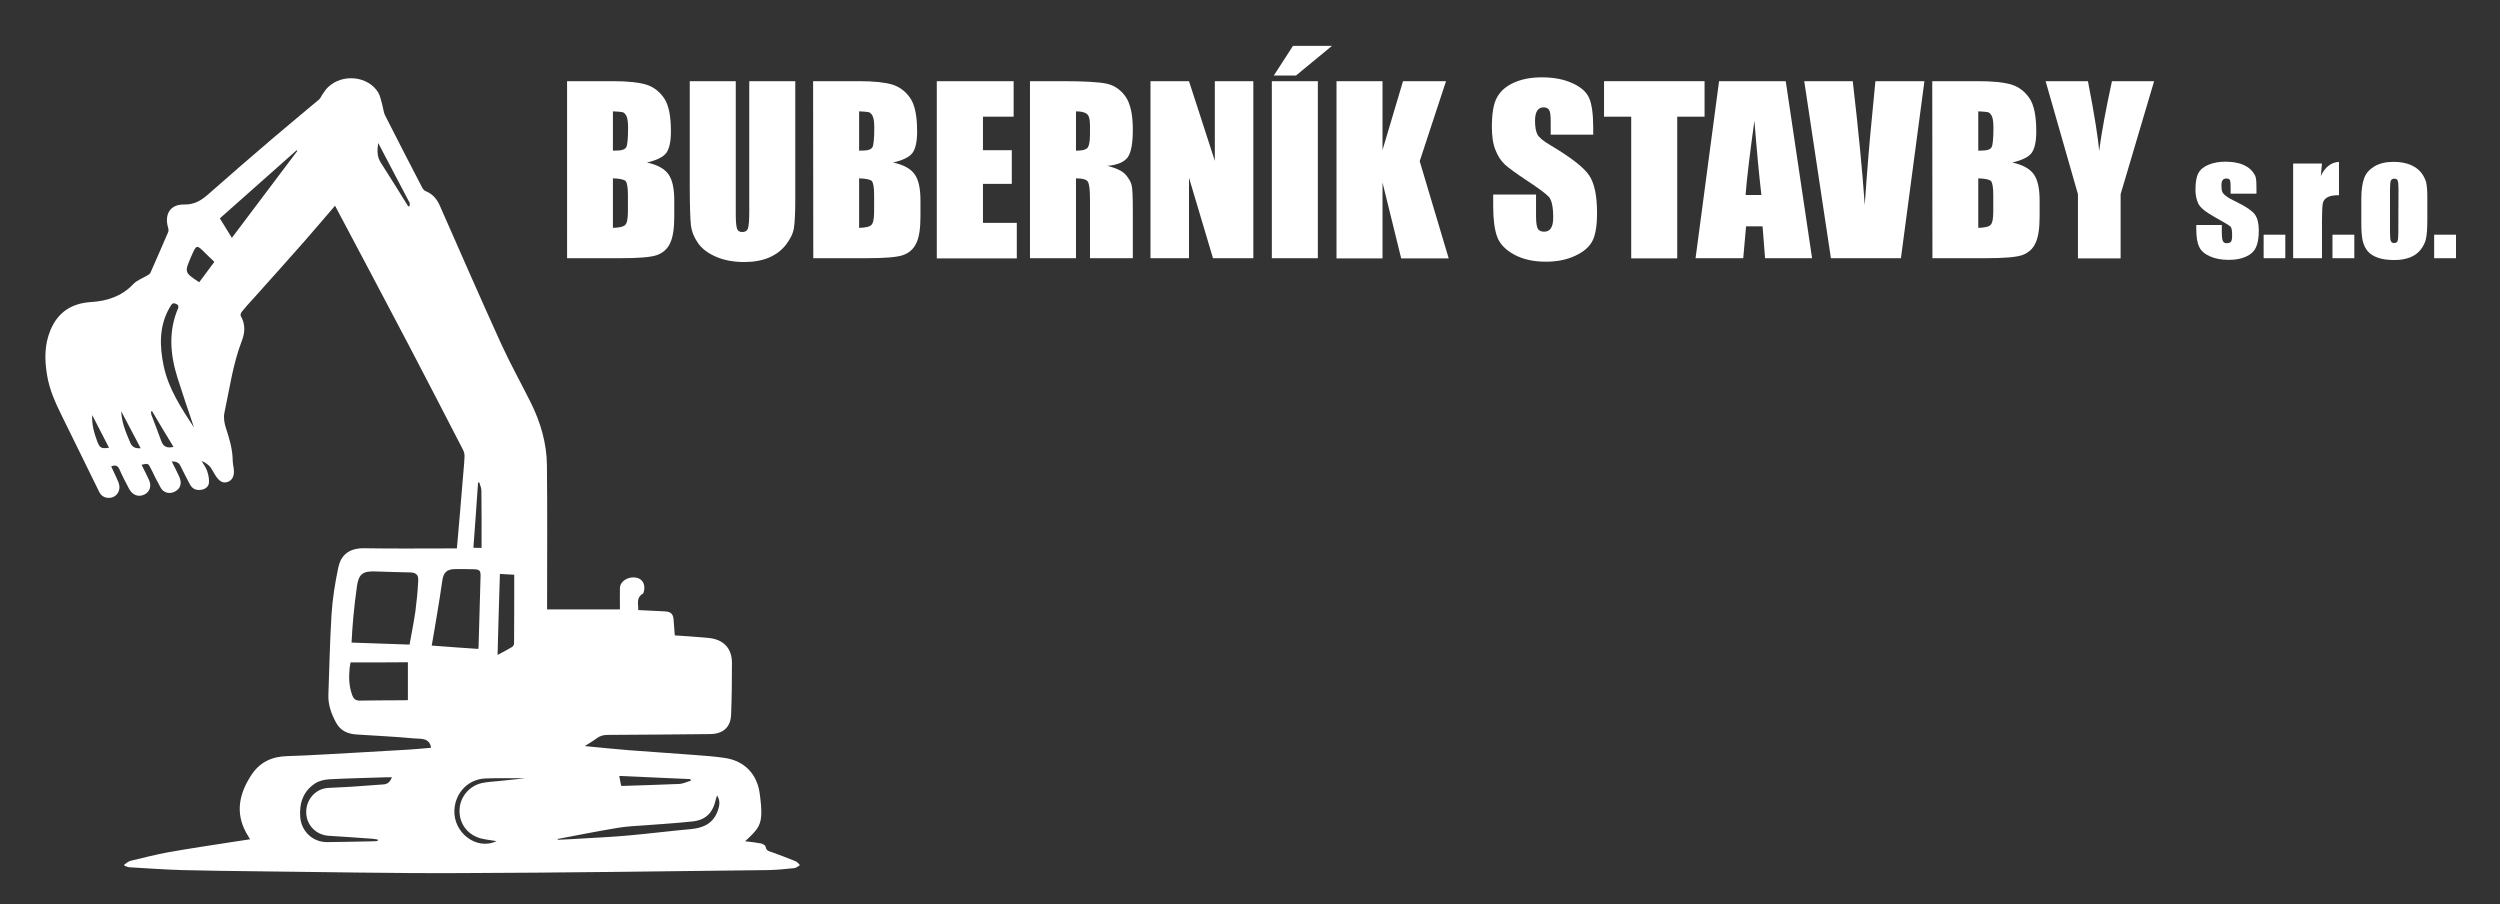 <svg xmlns:ev="http://www.w3.org/2001/xml-events" xmlns="http://www.w3.org/2000/svg" xmlns:xlink="http://www.w3.org/1999/xlink" id="Vrstva_1" x="0px" y="0px" viewBox="0 0 1499.8 542.6" style="enable-background:new 0 0 1499.8 542.6;" xml:space="preserve"><rect x="0" y="0" width="1499.8" height="542.6" fill="#333333" stroke="none"/><style type="text/css">	.st0{fill:#FFFFFF;}</style><path class="st0" d="M74.5,518.7c1.3-0.8,2.5-2,3.9-2.3c7.5-1.8,14.9-3.7,22.5-5.1c12.8-2.3,25.8-4.2,38.6-6.2  c3.4-0.5,6.8-1,10.5-1.6c-0.8-1.4-1.6-2.6-2.3-3.9c-6.6-12-4.2-23.3,2.8-34.2c5.2-8.2,12.6-11.6,22.1-11.8  c13.9-0.4,27.7-1.4,41.6-2.1c10.3-0.6,20.6-1.2,31-1.8c4.5-0.3,9-0.7,13.4-1.1c-0.9-6.1-6.1-5.3-9.9-5.6  c-11.7-1.1-23.5-1.6-35.2-2.4c-5.1-0.4-9.3-2.3-11.9-7.1c-2.8-5.2-4.8-10.6-4.6-16.6c0.6-16.2,0.9-32.4,1.9-48.5  c0.6-9.3,2.1-18.6,4-27.7c1.4-7.1,5.9-11.9,15.5-11.8c17.4,0.3,34.9,0.1,52.3,0.1c1,0,2.1,0,3.4,0c0.6-7,1.2-13.8,1.8-20.7  c0.7-8.4,1.4-16.8,2.1-25.1c0.3-3.2,0.6-6.5,0.7-9.7c0-1.3-0.4-2.6-1-3.8c-10.7-20.7-21.4-41.5-32.2-62.1  c-14.7-27.9-29.4-55.8-44.2-83.6c-0.2-0.4-0.4-0.8-0.3-0.6c-6.2,7.2-12.3,14.4-18.6,21.6c-10.1,11.4-20.2,22.8-30.4,34.1  c-2.4,2.6-4.8,5.2-7,8c-0.5,0.6-0.9,1.9-0.6,2.4c2.9,4.9,2.6,10,0.7,14.9c-5.4,14-7.4,28.9-10.5,43.4c-0.6,2.8,0,6.1,0.9,8.9  c2.1,6.4,4,12.7,4.1,19.5c0,2,0.6,4,0.7,5.9c0.3,3.6-1.1,6.1-3.7,7c-2.6,0.9-4.7,0-6.9-3.2c-1.2-1.7-2.1-3.6-3.3-5.4  c-0.5-0.7-1.1-1.3-1.8-1.8c-1-0.8-2.1-1.6-3.6-2.1c1.1,2,2.6,3.9,3.3,6.1c0.8,2.3,1.3,5,1,7.3c-0.4,2.3-2.6,3.7-5.1,3.9  c-2.8,0.3-4.9-0.8-6.2-3.2c-2-3.7-3.9-7.4-5.7-11.1c-1-2.1-2.6-2.8-5.3-2.8c1.6,3.2,3.1,6,4.4,8.9c1.9,4,1,7.3-2.3,9.1  c-3.2,1.8-6.9,1-8.7-2.2c-2.1-3.7-4-7.6-5.9-11.5c-1.6-3.1-1.5-3.2-5.6-2.3c1.6,3.3,3.3,6.4,4.7,9.7c1.6,3.9-0.4,7.7-4.4,8.7  c-3,0.8-6-0.6-7.8-4c-2-3.8-4-7.6-5.7-11.5c-1-2.3-2.3-3-5-1.9c1.1,2.3,2.2,4.6,3.2,6.9c0.7,1.6,1.5,3.1,1.7,4.8  c0.4,3.2-1.5,6-4.3,6.9c-3.2,0.9-6.3-0.2-7.8-3.3c-7.5-15.2-14.9-30.5-22.4-45.6c-3.9-7.9-7.5-15.8-8.9-24.6c-1.5-9.1-1.6-18,2-26.7  c4.5-11,12.9-16.3,24.5-17c9.7-0.6,18.4-3.5,25.3-10.8c2.2-2.3,5.7-3.5,8.6-5.3c0.7-0.4,1.5-0.9,1.7-1.6c3.6-8.1,7.1-16.2,10.6-24.3  c0.3-0.7,0.2-1.6,0-2.4c-2.5-8.2,1.2-14.3,9.6-14.1c6.2,0.1,10.3-2.5,14.6-6.3c12.9-11.4,26-22.7,39.1-33.9  c9-7.7,18.2-15.2,27.3-22.9c0.9-0.8,1.3-2.2,2.1-3.2c1-1.5,2-3,3.3-4.2c8.7-8.2,23.9-6.6,30,3.3c1.2,2,1.6,4.6,2.3,6.9  c0.7,2.3,0.8,4.9,1.9,7c7.3,14.5,14.8,28.9,22.2,43.2c0.4,0.8,1.2,1.8,2.1,2.1c4.2,1.7,6.7,4.7,8.5,8.8  c12.2,27.7,24.3,55.4,36.8,82.9c5.4,11.8,11.7,23.1,17.5,34.7c6,12,9.8,24.7,9.9,38.1c0.3,27.6,0.1,55.2,0.1,82.8c0,1.1,0,2.3,0,3.6  c14.7,0,29.2,0,43.7,0c0-4.3-0.1-8.5,0-12.8c0.1-4.1,4.8-7,9.5-6.3c3.9,0.6,5.9,3.9,4.9,8.2c-0.1,0.5-0.3,1.3-0.7,1.5  c-4.1,2.4-2.6,6.2-2.7,9.8c5.5,0.3,10.8,0.5,16.1,0.8c3.5,0.2,4.9,1.6,5.1,5.1c0.2,3,0.4,6.1,0.7,9.3c5.7,0.4,11.2,0.7,16.7,1.2  c2.2,0.2,4.4,0.3,6.5,0.8c7.2,1.7,11.1,6.7,11.1,14.6c0,10.2-0.1,20.5-0.5,30.7c-0.2,7.7-4.7,11.8-12.5,11.9  c-20.5,0.2-41,0.4-61.5,0.5c-2.5,0-4.6,0.5-6.6,2c-2.2,1.7-4.6,3-7.2,4.7c9.2,0.9,18,1.8,26.8,2.5c12.9,1,25.8,1.8,38.6,2.8  c6.4,0.5,12.8,0.9,19.1,1.9c11.3,1.8,18.8,9.6,20.4,20.9c0.6,4.7,1.3,9.5,0.9,14.2c-0.5,5.9-2.8,8.5-9.6,14.8  c3.3,0.4,6.4,0.7,9.5,1.3c1.1,0.2,2.7,1.2,2.8,2c0.4,2.5,2.1,2.7,3.9,3.3c4.7,1.7,9.4,3.5,14.1,5.4c1,0.4,1.8,1.5,2.6,2.3  c-1.1,0.6-2.2,1.7-3.3,1.8c-5.3,0.6-10.7,1.1-16,1.2c-61.6,0.7-123.2,1.6-184.9,1.8c-41,0.2-82-0.7-123-1.1  c-14.5-0.2-28.9-0.3-43.4-0.7c-10.6-0.3-21.2-1.1-31.8-1.7c-1-0.1-1.9-0.6-2.8-0.9C74.6,519.2,74.5,518.9,74.5,518.7z M245.7,386.7  c1.2-6.6,2.5-13.2,3.5-19.9c0.8-6.1,1.4-12.3,1.7-18.5c0.2-3.6-1.4-4.8-5-4.9c-7.1-0.2-14.2-0.3-21.3-0.6c-6.8-0.2-9.4,1.7-10.4,8.5  c-0.9,6.1-1.6,12.3-2.2,18.5c-0.5,5.2-0.8,10.4-1.1,15.7C222.4,385.9,233.9,386.3,245.7,386.7z M286.9,389.3  c0.1-0.6,0.2-0.9,0.2-1.2c0.4-14.1,0.8-28.3,1.2-42.4c0.1-3.4-0.6-4.1-4.1-4.2c-3.6-0.1-7.3-0.1-10.9-0.1c-5.3,0-7.3,2-8,7.2  c-1,7.1-2.1,14.1-3.3,21.1c-0.9,5.8-2,11.7-3,17.6C268.5,388,277.6,388.7,286.9,389.3z M210.3,397.4c-0.2,1.4-0.5,2.6-0.6,3.8  c-0.5,5.4-0.3,10.7,1.6,15.8c0.8,2.3,2.1,3.4,4.9,3.3c8.8-0.2,17.6-0.1,26.4-0.2c0.8,0,1.6-0.1,2.1-0.1c0-7.7,0-15.1,0-22.7  C233.1,397.4,221.8,397.4,210.3,397.4z M235.1,466.3c-1.2,0-2.2,0-3.3,0c-11.4,0.4-22.8,0.6-34.2,1.2c-2.9,0.2-6.2,0.9-8.6,2.5  c-7.1,4.7-9.5,11.8-8.9,20.1c0.7,8.8,7.6,15.2,16.3,15.1c9.2-0.1,18.4-0.3,27.6-0.5c0.9,0,1.7-0.1,2.6-0.2c0-0.3,0-0.5,0.1-0.8  c-1-0.2-2.1-0.4-3.1-0.5c-8.8-0.6-17.6-1.3-26.3-1.8c-7.5-0.4-13.4-6.2-13.6-13.9c-0.2-7.7,5.5-14.3,13-14.8  c4.6-0.3,9.2-0.4,13.7-0.7c6.5-0.4,13-1,19.4-1.4C232.6,470.5,234.1,469,235.1,466.3z M139.1,142.7c13.2-17.6,26.3-34.9,39.3-52.2  c-0.1-0.1-0.3-0.2-0.4-0.4c-15.3,13.6-30.7,27.2-46.1,40.9C134.2,134.7,136.5,138.5,139.1,142.7z M334.6,503.3c0,0.2,0,0.4,0,0.5  c4.6-0.2,9.2-0.4,13.7-0.7c9.6-0.6,19.3-1,28.9-1.9c12.5-1.1,24.9-2.7,37.3-3.8c7.5-0.7,13.4-3.4,16.1-11c1.1-3,1.6-6-0.4-9.2  c-0.4,1.1-0.7,2-0.9,2.9c-1.7,7.6-6.1,11.9-13.8,12.7c-9.4,1-18.9,1.6-28.3,2.3c-5.4,0.4-10.9,0.6-16.3,1.5  C358.8,498.6,346.7,501,334.6,503.3z M308.5,344.8c-3-0.2-5.7-0.3-8.6-0.5c-0.5,16.3-1,32.2-1.4,48.6c3.3-1.8,6-3.1,8.6-4.7  c0.7-0.4,1.3-1.4,1.3-2.2C308.5,372.4,308.5,358.9,308.5,344.8z M116.4,256.5c-0.2-0.5-0.4-1-0.5-1.5c-3.2-9.4-6.4-18.8-9.4-28.3  c-4.4-14-5.6-28,0.4-41.9c0.2-0.5,0.1-1.7-0.3-1.9c-0.8-0.6-1.9-1.1-2.8-0.9c-0.7,0.2-1.3,1.3-1.8,2.1c-6.7,11.3-6.3,23.4-3.8,35.5  C101.1,233.3,108.8,244.9,116.4,256.5z M128.6,157.1c-1.7-1.6-3.4-3.2-5-4.8c-5.7-5.8-5.7-5.8-8.9,1.6c-4.1,9.5-4.1,9.5,4.6,15.3  c0.1,0.1,0.3,0.1,0.3,0C122.5,165.2,125.4,161.4,128.6,157.1z M315.3,466.9c-8.2,0-16.1-0.2-24,0.1c-10.4,0.4-18.1,8.5-18.7,18.8  c-0.8,13.7,13.3,24.6,25.3,18.8c-2.9-0.5-6-0.8-9-1.5c-7.2-1.7-13.7-8-13.2-17.6c0.4-7.5,5.9-14.2,13.7-15.8  c3.1-0.6,6.2-0.8,9.4-1.1C304.2,468,309.6,467.5,315.3,466.9z M414.4,468.4c-0.1-0.3-0.1-0.7-0.2-1c-14.2-0.6-28.5-1.3-42.7-1.9  c0.4,2.3,0.8,4,1.1,5.8c0.2,0,0.5,0.2,0.8,0.2c11.5-0.4,23-0.7,34.4-1.2C410,470.1,412.2,469,414.4,468.4z M288.9,328.7  c0-11.6,0.1-23-0.1-34.4c0-1.6-0.8-3.3-1.3-4.9c-0.2,0-0.4,0.1-0.7,0.1c-0.9,13-1.8,26-2.8,39.1  C285.9,328.7,287.2,328.7,288.9,328.7z M226.9,85.8c-0.7,4.6-0.7,8.2,1.5,11.7c5.6,8.7,11,17.5,16.5,26.3c0.3,0,0.5-0.1,0.8-0.1  c0-0.7,0.3-1.6,0-2.1C239.5,109.8,233.4,98.2,226.9,85.8z M91.2,246.6c-0.2,0.1-0.4,0.2-0.6,0.3c0.1,0.6,0,1.3,0.2,1.9  c2,5.3,4.1,10.6,6,15.9c1.2,3.3,3.5,4.3,7.3,3.4C99.7,260.9,95.4,253.8,91.2,246.6z M55.3,249c-0.3,5.7,1.2,10.9,3.1,16  c1.5,3.8,2.5,4.3,7,3.6C62,262,58.7,255.5,55.3,249z M72.7,246.7c0.3,6.9,2.9,12.9,5.5,19c1.3,2.8,3.2,3.4,6.2,3.2  C80.4,261.3,76.6,254,72.7,246.7z"></path><g>	<path class="st0" d="M340.1,48.7h27.6c8.7,0,15.3,0.7,19.8,2c4.5,1.4,8.1,4.1,10.9,8.2s4.1,10.8,4.1,20c0,6.2-1,10.5-2.9,13   c-1.9,2.4-5.8,4.3-11.5,5.6c6.4,1.4,10.7,3.8,13,7.2c2.3,3.3,3.4,8.5,3.4,15.4v9.8c0,7.2-0.8,12.5-2.5,16c-1.6,3.5-4.3,5.8-7.8,7.1   c-3.6,1.3-10.9,1.9-22,1.9h-32V48.7H340.1z M367.7,66.8v23.6c1.2,0,2.1-0.1,2.8-0.1c2.7,0,4.4-0.7,5.2-2c0.7-1.3,1.1-5.2,1.1-11.5   c0-3.3-0.3-5.7-0.9-7s-1.4-2.2-2.4-2.5C372.5,67.1,370.5,66.9,367.7,66.8z M367.7,107v29.7c3.9-0.1,6.4-0.7,7.4-1.8   c1.1-1.1,1.6-3.8,1.6-8.1v-9.9c0-4.5-0.5-7.3-1.4-8.3C374.3,107.7,371.8,107.1,367.7,107z"></path>	<path class="st0" d="M477.1,48.7v71c0,8-0.3,13.7-0.8,17s-2.1,6.6-4.7,10s-6,6-10.2,7.8s-9.2,2.7-14.9,2.7c-6.3,0-11.9-1-16.8-3.1   s-8.5-4.8-10.9-8.2s-3.8-6.9-4.3-10.7c-0.4-3.7-0.7-11.6-0.7-23.6V48.7h27.6v79.7c0,4.6,0.3,7.6,0.8,8.9c0.5,1.3,1.5,1.9,3.1,1.9   c1.7,0,2.9-0.7,3.4-2.1c0.5-1.4,0.8-4.8,0.8-10.1V48.7H477.1z"></path>	<path class="st0" d="M487.8,48.7h27.6c8.7,0,15.3,0.7,19.8,2c4.5,1.4,8.1,4.1,10.9,8.2c2.8,4.1,4.1,10.8,4.1,20   c0,6.2-1,10.5-2.9,13c-1.9,2.4-5.8,4.3-11.5,5.6c6.4,1.4,10.7,3.8,13,7.2c2.3,3.3,3.4,8.5,3.4,15.4v9.8c0,7.2-0.8,12.5-2.5,16   c-1.6,3.5-4.3,5.8-7.8,7.1c-3.6,1.3-10.9,1.9-22,1.9h-32L487.8,48.7L487.8,48.7z M515.4,66.8v23.6c1.2,0,2.1-0.1,2.8-0.1   c2.7,0,4.4-0.7,5.2-2c0.7-1.3,1.1-5.2,1.1-11.5c0-3.3-0.3-5.7-0.9-7c-0.6-1.3-1.4-2.2-2.4-2.5C520.2,67.1,518.2,66.9,515.4,66.8z    M515.4,107v29.7c3.9-0.1,6.4-0.7,7.4-1.8c1.1-1.1,1.6-3.8,1.6-8.1v-9.9c0-4.5-0.5-7.3-1.4-8.3C522.1,107.7,519.5,107.1,515.4,107z   "></path>	<path class="st0" d="M562,48.7h46.1V70h-18.4v20.1H607v20.2h-17.3v23.4H610V155h-48V48.7z"></path>	<path class="st0" d="M617.8,48.7h19.6c13,0,21.9,0.5,26.5,1.5s8.4,3.6,11.3,7.7c2.9,4.1,4.4,10.7,4.4,19.8c0,8.3-1,13.8-3.1,16.7   c-2.1,2.8-6.1,4.6-12.1,5.1c5.5,1.4,9.1,3.2,11,5.4c1.9,2.3,3.1,4.4,3.5,6.3c0.5,1.9,0.7,7.1,0.7,15.7v28h-25.7v-35.3   c0-5.7-0.4-9.2-1.3-10.6c-0.9-1.4-3.2-2-7.1-2v47.9h-27.6V48.7H617.8z M645.5,66.8v23.6c3.1,0,5.3-0.4,6.5-1.3s1.9-3.6,1.9-8.3V75   c0-3.4-0.6-5.6-1.8-6.6S648.7,66.8,645.5,66.8z"></path>	<path class="st0" d="M751.9,48.7v106.2h-24.2l-14.4-48.3v48.3h-23.1V48.7h23.1l15.5,47.8V48.7H751.9z"></path>	<path class="st0" d="M790.6,48.7v106.2H763V48.7H790.6z M799.1,27.5l-21.6,17.8h-13.3l11.5-17.8H799.1z"></path>	<path class="st0" d="M867.5,48.7l-15.8,48l17.4,58.3h-28.5l-11.2-45.5V155h-27.6V48.7h27.6V90l12.3-41.3H867.5z"></path>	<path class="st0" d="M956,80.8h-25.7v-7.9c0-3.7-0.3-6-1-7s-1.8-1.5-3.3-1.5c-1.7,0-2.9,0.7-3.8,2c-0.9,1.4-1.3,3.4-1.3,6.2   c0,3.5,0.5,6.2,1.4,8s3.5,4,7.8,6.5c12.3,7.3,20,13.3,23.2,18s4.8,12.2,4.8,22.6c0,7.6-0.9,13.1-2.7,16.7c-1.8,3.6-5.2,6.6-10.3,9   s-11,3.6-17.7,3.6c-7.4,0-13.7-1.4-18.9-4.2s-8.7-6.4-10.3-10.7s-2.4-10.5-2.4-18.4v-7h25.7v12.9c0,4,0.4,6.5,1.1,7.7   c0.7,1.1,2,1.7,3.8,1.7s3.2-0.7,4.1-2.2c0.9-1.4,1.3-3.6,1.3-6.4c0-6.3-0.9-10.3-2.6-12.3c-1.8-1.9-6.1-5.1-12.9-9.6   c-6.9-4.5-11.4-7.9-13.6-9.9c-2.2-2.1-4.1-4.9-5.5-8.5c-1.5-3.6-2.2-8.3-2.2-13.9c0-8.1,1-14.1,3.1-17.8c2.1-3.8,5.4-6.7,10.1-8.8   c4.6-2.1,10.2-3.2,16.8-3.2c7.2,0,13.3,1.2,18.3,3.5c5.1,2.3,8.4,5.2,10,8.8c1.6,3.5,2.5,9.5,2.5,17.9v4.2H956z"></path>	<path class="st0" d="M1022.6,48.7V70h-16.4v85h-27.6V70h-16.3V48.7H1022.6z"></path>	<path class="st0" d="M1071.3,48.7l15.8,106.2h-28.2l-1.5-19.1h-9.9l-1.7,19.1h-28.6l14.1-106.2   C1031.3,48.7,1071.3,48.7,1071.3,48.7z M1056.7,117c-1.4-12-2.8-26.9-4.2-44.6c-2.8,20.3-4.6,35.2-5.3,44.6H1056.7z"></path>	<path class="st0" d="M1154.5,48.7l-14.1,106.2h-42l-16-106.2h29.1c3.4,29.3,5.8,54,7.2,74.3c1.4-20.5,2.9-38.6,4.5-54.5l1.9-19.8   H1154.5z"></path>	<path class="st0" d="M1159.2,48.7h27.6c8.7,0,15.3,0.7,19.8,2c4.5,1.4,8.1,4.1,10.9,8.2s4.1,10.8,4.1,20c0,6.2-1,10.5-2.9,13   c-1.9,2.4-5.8,4.3-11.5,5.6c6.4,1.4,10.7,3.8,13,7.2c2.3,3.3,3.4,8.5,3.4,15.4v9.8c0,7.2-0.8,12.5-2.5,16c-1.6,3.5-4.3,5.8-7.8,7.1   c-3.6,1.3-10.9,1.9-22,1.9h-32L1159.2,48.7L1159.2,48.7z M1186.8,66.8v23.6c1.2,0,2.1-0.1,2.8-0.1c2.7,0,4.4-0.7,5.2-2   c0.7-1.3,1.1-5.2,1.1-11.5c0-3.3-0.3-5.7-0.9-7s-1.4-2.2-2.4-2.5C1191.6,67.1,1189.7,66.9,1186.8,66.8z M1186.8,107v29.7   c3.9-0.1,6.4-0.7,7.4-1.8c1.1-1.1,1.6-3.8,1.6-8.1v-9.9c0-4.5-0.5-7.3-1.4-8.3C1193.5,107.7,1190.9,107.1,1186.8,107z"></path>	<path class="st0" d="M1292.3,48.7l-20.1,67.8V155h-25.6v-38.5l-19.4-67.8h25.4c4,20.7,6.2,34.7,6.7,41.9   c1.5-11.3,4.1-25.3,7.7-41.9C1267,48.7,1292.3,48.7,1292.3,48.7z"></path>	<path class="st0" d="M1353.5,116.2h-15.3v-3.1c0-2.6-0.1-4.3-0.4-5s-1-1-2.2-1c-1,0-1.7,0.3-2.2,1c-0.5,0.6-0.7,1.6-0.7,2.9   c0,1.7,0.1,3,0.4,3.8c0.2,0.8,1,1.7,2.2,2.7s3.7,2.4,7.5,4.2c5,2.5,8.3,4.8,9.9,6.9c1.6,2.2,2.4,5.3,2.4,9.5   c0,4.6-0.6,8.1-1.8,10.5c-1.2,2.4-3.2,4.2-6,5.4c-2.8,1.3-6.2,1.9-10.2,1.9c-4.4,0-8.2-0.7-11.3-2.1c-3.1-1.4-5.3-3.2-6.4-5.6   c-1.2-2.3-1.8-5.9-1.8-10.6V135h15.3v3.6c0,3.1,0.2,5,0.6,5.9s1.1,1.4,2.3,1.4c1.2,0,2.1-0.3,2.6-0.9c0.5-0.6,0.7-1.9,0.7-3.9   c0-2.7-0.3-4.4-0.9-5.1c-0.7-0.7-4-2.7-10.1-6.1c-5.1-2.9-8.2-5.4-9.3-7.8c-1.1-2.3-1.7-5.1-1.7-8.3c0-4.5,0.6-7.9,1.8-10   c1.2-2.2,3.2-3.8,6.1-5s6.2-1.8,10-1.8s7,0.5,9.6,1.4c2.6,1,4.7,2.2,6.1,3.8c1.4,1.6,2.3,3,2.6,4.4c0.3,1.3,0.4,3.4,0.4,6.3v3.3   H1353.5z"></path>	<path class="st0" d="M1371,140.8v14.1h-13v-14.1H1371z"></path>	<path class="st0" d="M1393,98.1l-0.7,7.5c2.5-5.3,6.1-8.2,10.9-8.5v20c-3.2,0-5.5,0.4-7,1.3s-2.4,2-2.7,3.6   c-0.3,1.5-0.5,5-0.5,10.5v22.4h-17.3V98.1H1393z"></path>	<path class="st0" d="M1412.4,140.8v14.1h-13.1v-14.1H1412.4z"></path>	<path class="st0" d="M1456.2,118v14c0,5.1-0.3,8.9-0.8,11.2c-0.5,2.4-1.6,4.6-3.3,6.7c-1.7,2.1-3.8,3.6-6.5,4.6s-5.7,1.5-9.1,1.5   c-3.8,0-7.1-0.4-9.7-1.3s-4.7-2.1-6.2-3.8s-2.5-3.8-3.1-6.2s-0.9-6-0.9-10.8v-14.6c0-5.3,0.6-9.4,1.7-12.4s3.2-5.3,6.2-7.1   c3-1.8,6.8-2.7,11.4-2.7c3.9,0,7.2,0.6,10,1.7c2.8,1.2,4.9,2.7,6.4,4.5c1.5,1.9,2.5,3.8,3.1,5.7C1455.9,111,1456.2,114,1456.2,118z    M1438.9,113.8c0-2.9-0.2-4.7-0.5-5.5s-1-1.1-2-1.1s-1.7,0.4-2.1,1.1c-0.3,0.8-0.5,2.6-0.5,5.5v25.6c0,2.7,0.2,4.4,0.5,5.2   s1,1.2,2,1.2s1.7-0.4,2-1.1c0.3-0.7,0.5-2.3,0.5-4.8L1438.9,113.8L1438.9,113.8z"></path>	<path class="st0" d="M1473.4,140.8v14.1h-13.1v-14.1H1473.4z"></path></g></svg>